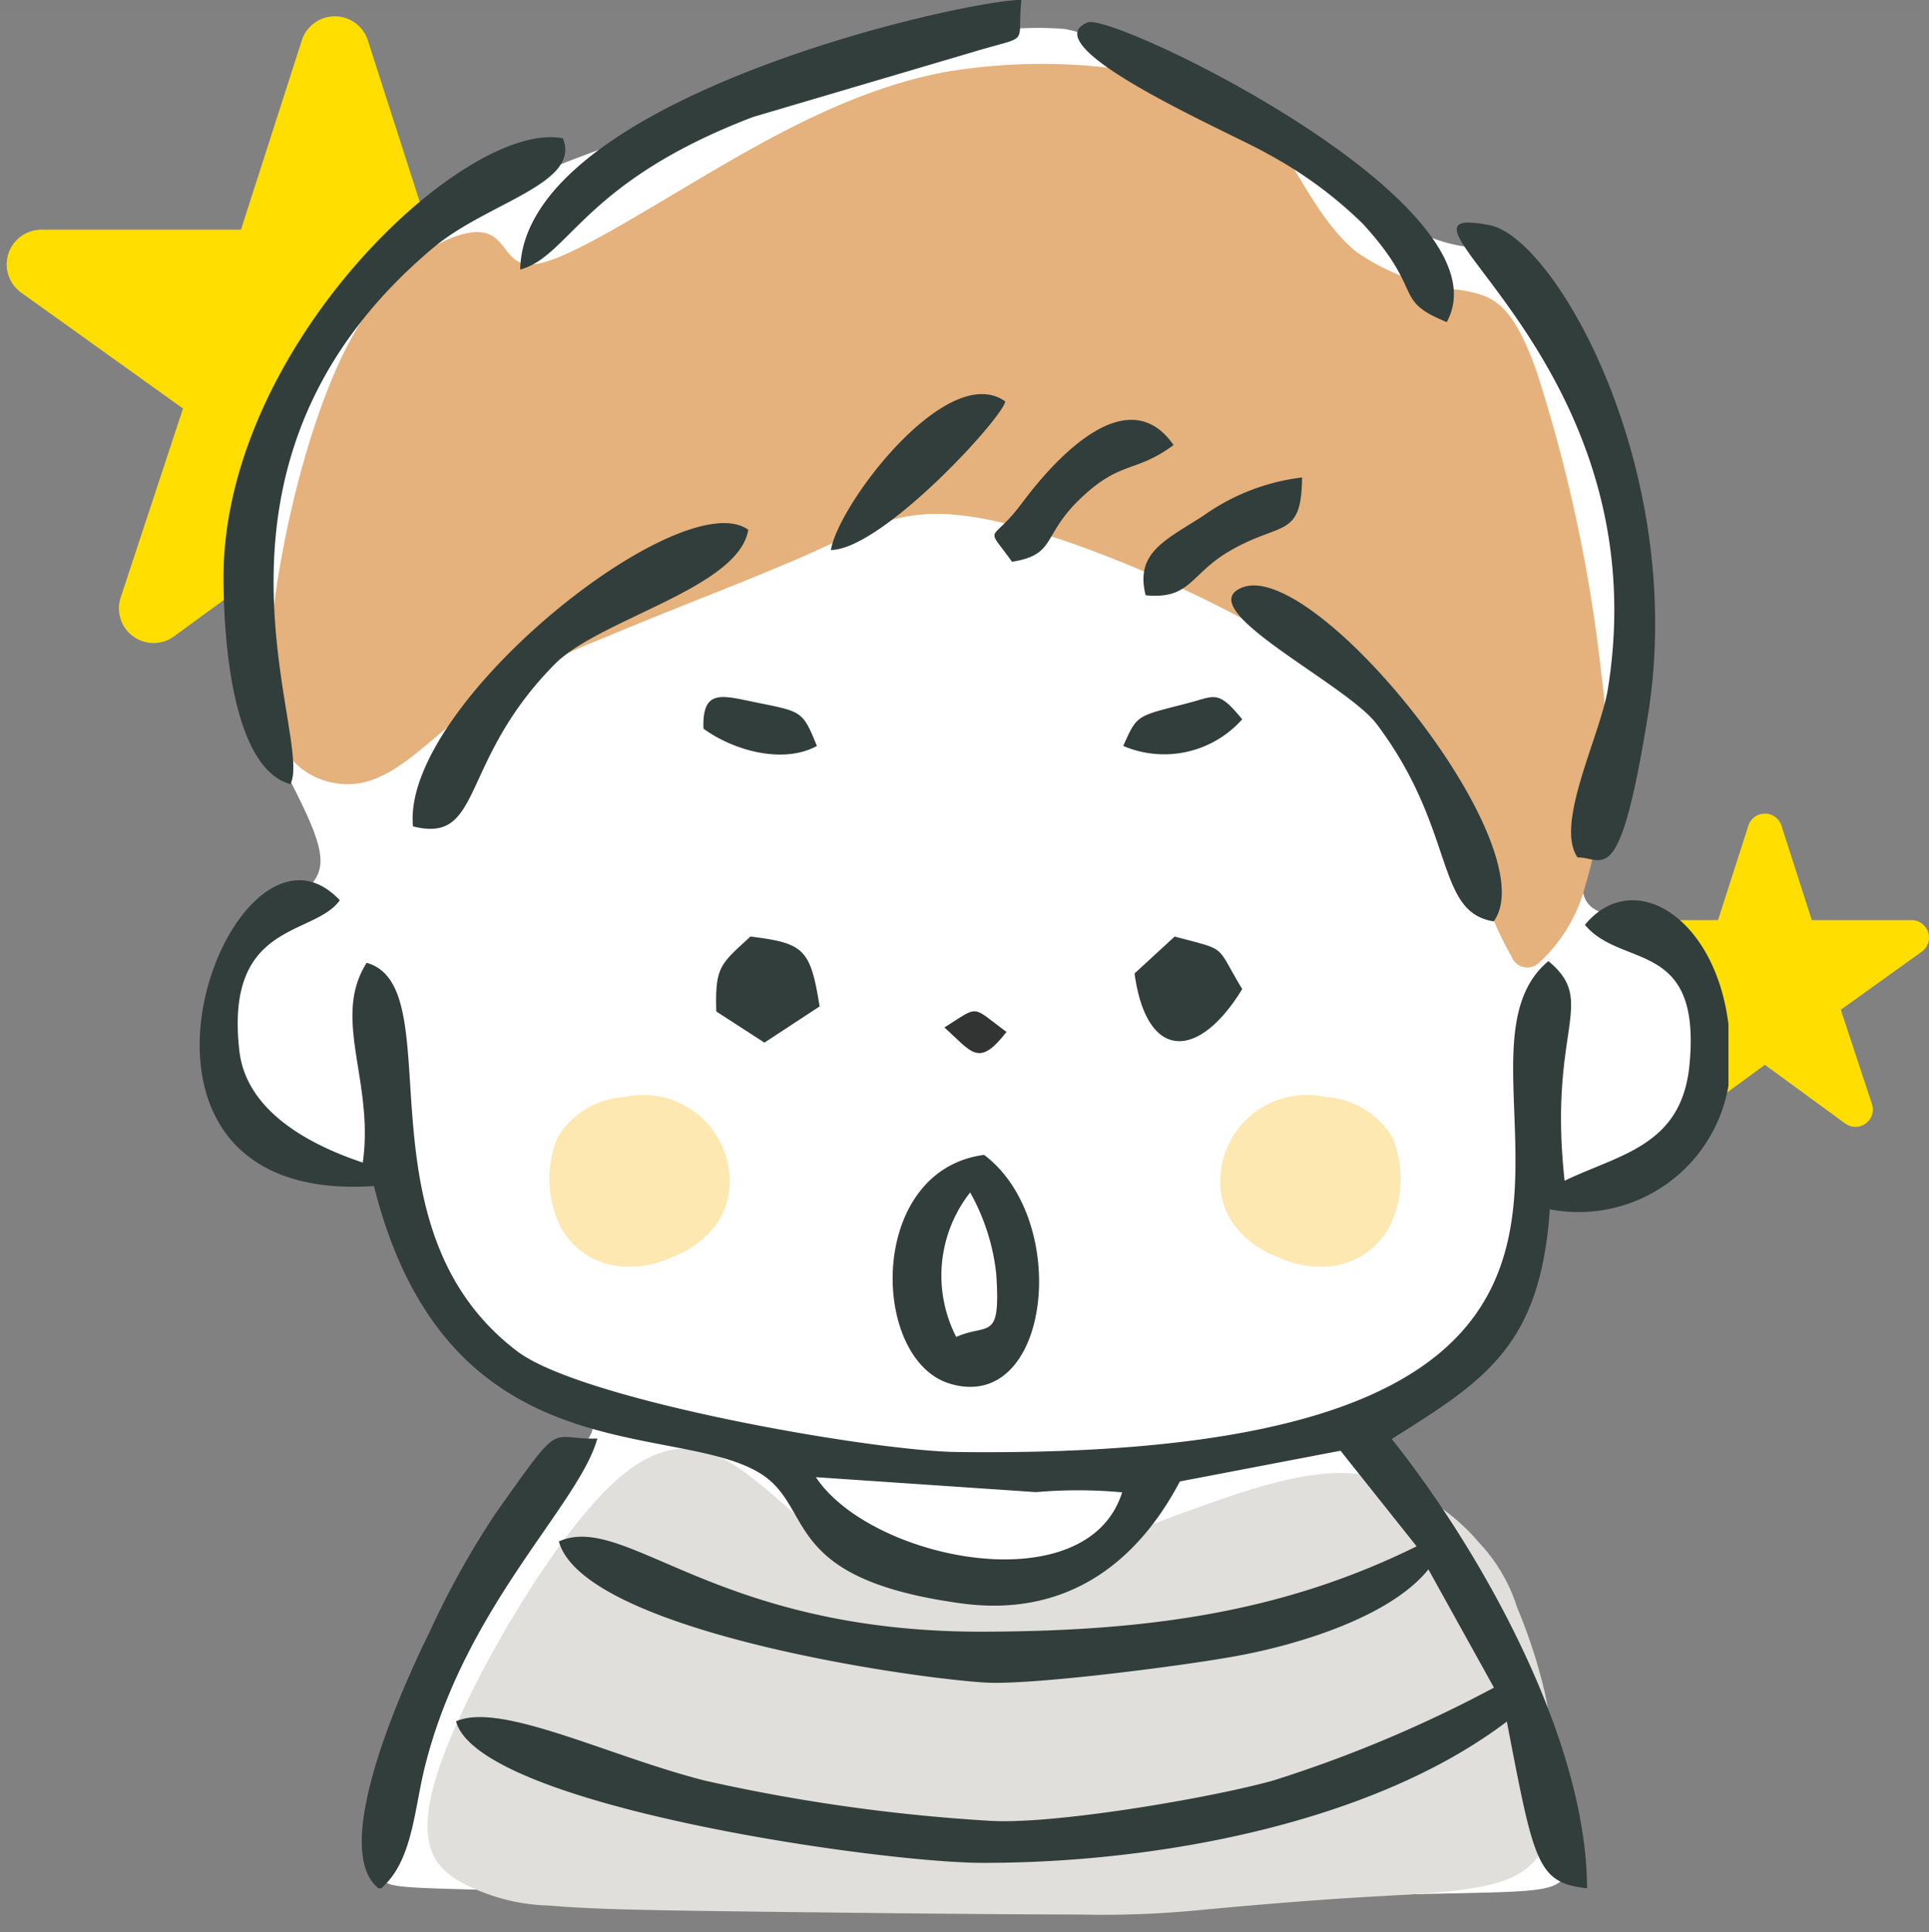 <svg id="deco_trouble03.svg" xmlns="http://www.w3.org/2000/svg" width="90.375" height="90.53" viewBox="0 0 90.375 90.53">
  <rect x="0" y="0" width="90.375" height="90.53" fill="#808080" stroke="none"/>
  <defs>
    <style>
      .cls-1, .cls-3 {
        fill: #fff;
      }

      .cls-1 {
        opacity: 0.01;
      }

      .cls-2 {
        fill: #ffde00;
      }

      .cls-2, .cls-3, .cls-4, .cls-5, .cls-6, .cls-7, .cls-8 {
        fill-rule: evenodd;
      }

      .cls-4 {
        fill: #e0dfdc;
      }

      .cls-5 {
        fill: #e5b17c;
      }

      .cls-6 {
        fill: #fee8b1;
      }

      .cls-7 {
        fill: #313e3b;
      }

      .cls-8 {
        fill: #323333;
      }
    </style>
  </defs>
  <rect id="長方形_1560" data-name="長方形 1560" class="cls-1" y="0.53" width="90" height="90"/>
  <path id="シェイプ_2539" data-name="シェイプ 2539" class="cls-2" d="M584.982,1430.36a1.618,1.618,0,0,0-1.549-1.13h-9.349l-2.847-8.86a1.626,1.626,0,0,0-3.1,0l-2.848,8.86h-9.348a1.628,1.628,0,0,0-.949,2.95l7.581,5.43-2.918,8.85a1.624,1.624,0,0,0,2.506,1.82l7.525-5.5,7.524,5.5a1.625,1.625,0,0,0,2.507-1.82l-2.919-8.85,7.581-5.43A1.633,1.633,0,0,0,584.982,1430.36Z" transform="translate(-554 -1418.47)"/>
  <path id="シェイプ_2539-2" data-name="シェイプ 2539" class="cls-2" d="M644.335,1462.15a0.814,0.814,0,0,0-.774-0.57h-4.675l-1.424-4.43a0.815,0.815,0,0,0-1.548,0l-1.424,4.43h-4.674a0.818,0.818,0,0,0-.475,1.48l3.791,2.72-1.459,4.42a0.814,0.814,0,0,0,1.253.91l3.762-2.75,3.762,2.75a0.814,0.814,0,0,0,1.254-.91l-1.46-4.42,3.791-2.72A0.819,0.819,0,0,0,644.335,1462.15Z" transform="translate(-554 -1418.47)"/>
  <path id="parts" class="cls-3" d="M577.38,1481.76a44.914,44.914,0,0,1-3.681-5.16c-0.861-1.43-1.023-2.04-1.535-2.43a10.111,10.111,0,0,0-2.336-.86,17.239,17.239,0,0,1-3.086-1.49,4.846,4.846,0,0,1-2.471-2.72,11.144,11.144,0,0,1,.266-4.44,7.942,7.942,0,0,1,.737-2.65,3.676,3.676,0,0,1,1.738-1.11c0.832-.37,1.943-0.89,2-2.01s-0.932-2.84-1.9-4.82a13.953,13.953,0,0,1-1.642-7.89,28.965,28.965,0,0,1,4.041-12.14,18.748,18.748,0,0,1,8.594-7,94.3,94.3,0,0,1,10.645-3.72c3.46-1.09,6.581-2.15,9.121-2.81a15.79,15.79,0,0,1,6.035-.68,10.265,10.265,0,0,1,3.707,1.59c1.071,0.62,2.105,1.14,3.131,1.66s2.04,1.06,3.192,1.67a28.994,28.994,0,0,1,3.652,2.21c1.208,0.91,2.337,2.03,3.164,2.52a7.485,7.485,0,0,0,2.006.56c0.651,0.23,1.426.84,2.966,2.73a22.626,22.626,0,0,1,4.67,8.63c0.829,3.57.183,7.55-.389,10.38s-1.07,4.51-1.458,5.93-0.664,2.57-.079,3.17,2.031,0.64,2.984,1.12a3.8,3.8,0,0,1,1.77,2.55,15.138,15.138,0,0,1,.652,3.95,5.205,5.205,0,0,1-.989,3.66,8.588,8.588,0,0,1-3.352,1.88c-1.042.39-1.65,0.62-2.2,0.78a2.09,2.09,0,0,0-1.629,1.53c-0.577,1.28-1.234,3.75-1.976,5.24a4.347,4.347,0,0,1-2.6,2.39,14.619,14.619,0,0,0-2.765,1.14c-0.519.41-.339,0.93,0.284,1.86s1.687,2.29,2.784,4.03a50.2,50.2,0,0,1,3.229,6.1,56.042,56.042,0,0,1,2.4,6.28c0.514,1.7.666,2.76,0.016,3.26s-2.1.46-6.831,0.57-12.748.39-20.445,0.37-15.078-.31-19.711-0.47-6.515-.15-7.453-0.29-0.929-.45-0.693-1.58a50.228,50.228,0,0,1,1.363-5.1,40.937,40.937,0,0,1,2.466-5.88,38.691,38.691,0,0,1,3.022-4.94c0.983-1.34,1.874-2.32,2.394-2.96s0.671-.94.508-1.16a6.806,6.806,0,0,0-1.363-.81,11.95,11.95,0,0,1-2.954-2.64h0Z" transform="translate(-554 -1418.47)"/>
  <path id="parts-2" data-name="parts" class="cls-4" d="M604.526,1508.17c-3.754,0-10.733-.08-15.515-0.14s-7.369-.11-9.278-0.28a9.126,9.126,0,0,1-4.268-1.17c-1.125-.7-2.143-1.8-0.786-5.58s5.089-10.24,7.952-12.95,4.855-1.67,6.5-.42,2.936,2.74,4.752,3.59a11.986,11.986,0,0,0,6.726.7,43.7,43.7,0,0,0,8.347-2.4c2.962-1.07,6.071-2.26,8.633-2a9.418,9.418,0,0,1,5.7,3.22,7.829,7.829,0,0,1,1.783,3.03,25.208,25.208,0,0,1,1.31,4.03,19.361,19.361,0,0,1,.395,5.21c-0.121,1.59-.525,2.8-2.009,3.45s-4.052.73-6.8,0.89-5.692.42-7.426,0.58a47.089,47.089,0,0,1-6.013.24h0Z" transform="translate(-554 -1418.47)"/>
  <path id="parts-3" data-name="parts" class="cls-5" d="M623.52,1460.35a24.081,24.081,0,0,0-4.286-7.71c-2.369-2.65-5.916-4.75-9.734-6.54s-7.9-3.25-10.711-3.51-4.332.7-7,1.88-6.484,2.61-9.358,3.83a30.339,30.339,0,0,0-6.408,3.41c-1.6,1.18-2.859,2.54-4.2,3.14a3.51,3.51,0,0,1-3.793-.45c-1.033-.9-1.679-2.53-1.323-6.39s1.71-9.95,3.748-13.68,4.756-5.08,6.04-4.98,1.132,1.65,2.537,1.5,4.368-2.01,7.767-4.02,7.236-4.17,11.392-4.97a27.155,27.155,0,0,1,11.311.44c2.677,0.71,3.556,1.58,4.521,3.09s2.015,3.66,3.521,4.88a10.352,10.352,0,0,0,4.9,1.79c1.439,0.26,2.359.49,3.531,3.77a71.47,71.47,0,0,1,3.058,14.3,23.276,23.276,0,0,1-.754,9.81,7.419,7.419,0,0,1-2.2,3.66,0.789,0.789,0,0,1-1.265-.32,15.188,15.188,0,0,1-1.292-2.93h0Z" transform="translate(-554 -1418.47)"/>
  <path id="parts-4" data-name="parts" class="cls-6" d="M580.257,1475.94a5.087,5.087,0,0,1-.139-4.17,3.908,3.908,0,0,1,3.111-1.9,4.056,4.056,0,0,1,4.938,3.58,3.455,3.455,0,0,1-.724,2.54,4.571,4.571,0,0,1-1.892,1.35,4.687,4.687,0,0,1-2.6.45,3.554,3.554,0,0,1-2.7-1.85h0Z" transform="translate(-554 -1418.47)"/>
  <path id="parts-5" data-name="parts" class="cls-6" d="M619.1,1475.94a5.087,5.087,0,0,0,.139-4.17,3.91,3.91,0,0,0-3.112-1.9,4.056,4.056,0,0,0-4.938,3.58,3.459,3.459,0,0,0,.724,2.54,4.575,4.575,0,0,0,1.893,1.35,4.684,4.684,0,0,0,2.594.45,3.556,3.556,0,0,0,2.7-1.85h0Z" transform="translate(-554 -1418.47)"/>
  <path id="parts-6" data-name="parts" class="cls-7" d="M626.611,1475.13c-0.443,6.34-2.944,7.97-7.408,10.76,4.329,5.44,9.141,14.19,9.15,21.05-2.336-.25-2.481-1.18-3.756-7.81-6.262,4.75-16.346,6.63-24.554,6.62-4.835,0-23.611-2.68-24.677-6.63,2.082-.93,7.131,1.63,11.672,2.78a83.242,83.242,0,0,0,13.182,1.87c2.938,0.24,10.566-1.07,13.44-1.88a60.3,60.3,0,0,0,10.333-4.35l-3.072-5.54c-1.756,2.19-5.982,3.5-8.889,4.04-2.311.44-9.751,1.41-11.923,1.26-4.067-.27-18.8-2.52-19.926-6.61,3.136-1.39,7.265,4.25,19.857,4.23,7.694-.02,14.031-0.89,20.33-4l-3.566-4.48-7.525,1.44c-2.113,4-5.483,6.37-10.265,5.71-8.671-1.19-6.739-4.59-9.534-6.17-4.157-2.37-14.569.12-17.96-13.38-14.142.94-6.673-18.79-1.6-13.39-1.213,1.71-5.4.96-4.706,7.05,0.33,2.9,3.415,4.45,5.783,5.24,0.541-3.81-1.472-6.76.182-9.36,4.023,1.14-.635,12.39,7.066,18.21,3.046,2.3,16.593,4.66,20.577,4.71,37.759,0.48,21.512-17.85,27.723-23,2.336,1.94-.028,3.12.758,10.29,2.6-1.25,5.485-1.63,5.851-5.43,0.57-5.93-3.188-4.49-4.9-6.56,2.267-2.73,6.109-.37,6.726,4.67v2.86A7.121,7.121,0,0,1,626.611,1475.13Zm-24.072,13.25-10.314-.7c2.567,3.88,12.7,5.95,14.348.71A22.639,22.639,0,0,0,602.539,1488.38Zm25.367-29.74c-1.075-1.58,1.072-5.7,1.426-7.9,2.5-15.54-11.636-22.89-5.544-21.72,3.1,0.6,9.271,11.52,7.415,22.99C629.866,1460.27,629.151,1458.64,627.906,1458.64Zm-10.051-29.68a19.683,19.683,0,0,0-4.518-3.31c-1.395-.83-11.133-5.01-8.378-6.13,1.188-.48,19.863,8.52,16.822,14.04C619.2,1432.51,620.791,1432.17,617.855,1428.96Zm-5.656,35.85c-2.021,3.32-4.475,3.42-5.045-.73l1.88-1.73C611.58,1463.03,610.909,1462.69,612.2,1464.81Zm-2.568-13.39c1.314-.34,1.41-0.65,2.568.75a4.891,4.891,0,0,1-5.574,1.25C607.288,1451.93,607.239,1452.04,609.631,1451.42Zm-1.957-5.06c-0.5-2,.911-2.57,2.71-3.73a10.031,10.031,0,0,1,4.619-1.79c-0.031,2.93-1.011,2.01-3.5,3.51C609.741,1445.42,609.753,1446.56,607.674,1446.36Zm16.309,15.28c-2.778-.44-1.743-4.28-5.488-9.25-1.434-1.9-8.76-5.39-6.306-6.39C615.613,1444.61,626.509,1458.12,623.983,1461.64Zm-15-22.32c-1.764,1.31-2.459.72-4.291,2.44-1.92,1.79-1.156,2.69-3.279,3.03-1.3-1.82-1-.77.484-2.77C603.59,1439.75,606.881,1436.31,608.982,1439.32Zm-10.476,43.98c-3.739-1.12-3.9-10,1.6-10.72C604.217,1475.68,603.205,1484.71,598.506,1483.3Zm0.291-2.19c1.511-.67,2.087.26,1.878-2.94a9.963,9.963,0,0,0-1.224-3.83A6.3,6.3,0,0,0,598.8,1481.11Zm2.3-43.83c-0.126.77-5.759,6.93-8.171,6.96C593.3,1442.05,598.41,1435.35,601.1,1437.28Zm-1.589-16.35-10.224,3.02c-7.971,3.04-8.58,6.51-10.913,7.15,0.154-7.96,20.472-12.57,23.483-12.64C601.616,1420.71,602.386,1420.05,599.513,1420.93Zm-26.159,36.26c-0.567-5.69,12.569-16.14,15.706-13.9-0.445,2.74-6.947,4.17-9.057,6.29C575.455,1454.17,576.676,1458.02,573.354,1457.19Zm19.041,8.44-2.576,1.69-2.256-1.46c-0.065-2.12.205-2.22,1.6-3.51C591.688,1462.66,591.969,1462.94,592.4,1465.63Zm-3.072-14.27c2.258,0.46,2.271.38,2.954,2.06-1.521.84-3.825,0.27-5.315-.81C586.889,1450.73,587.839,1451.06,589.323,1451.36Zm-15-21.3c-12.185,10.22-5.58,23.01-6.714,25.15-2.728-.76-3.128-6.8-3.133-9.66-0.018-10.87,11.345-21.5,15.9-20.6C581.242,1427.08,576.84,1427.95,574.324,1430.06Zm2.835,59.41c3.291-4.64,2.442-3.54,4.831-3.6-0.848,3.1-6.216,7.86-8.085,15.4-0.5,2.02-.578,4.41-2.038,5.67h-0.128c-2.34-1.86,1.187-9.57,2.413-12.05A40.222,40.222,0,0,1,577.159,1489.47Z" transform="translate(-554 -1418.47)"/>
  <path id="parts-7" data-name="parts" class="cls-8" d="M598.246,1466.61c1.282,1.14,1.591,1.91,2.908.21-1.674-1.24-1.244-1.26-2.908-.21h0Z" transform="translate(-554 -1418.47)"/>
</svg>

